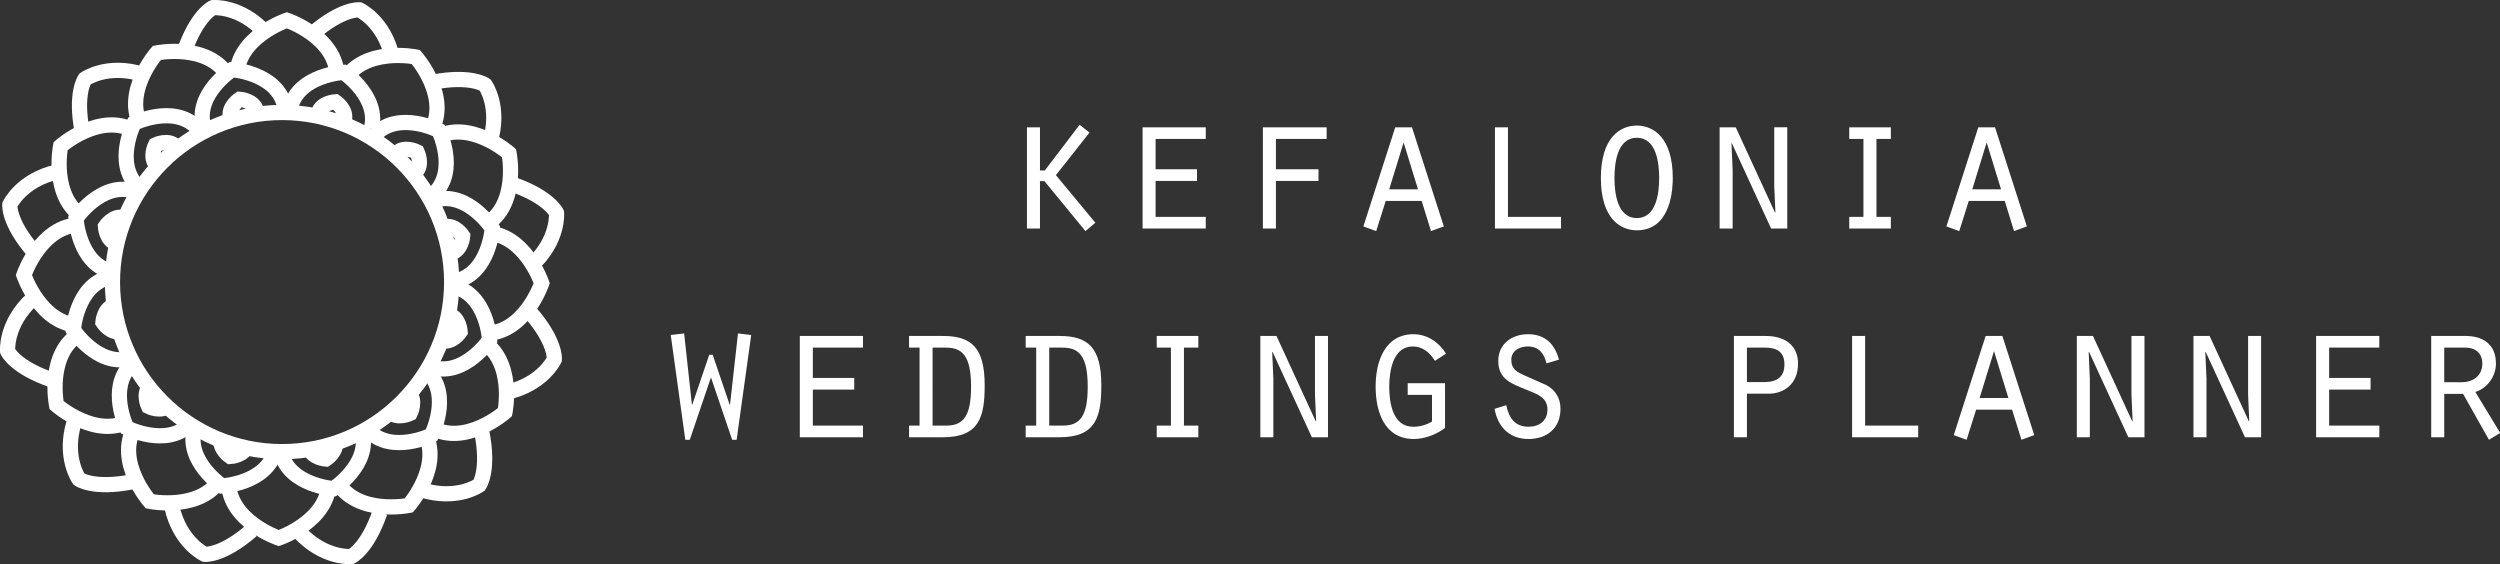 <?xml version="1.0" encoding="UTF-8" standalone="no"?>
<!-- Created with Inkscape (http://www.inkscape.org/) -->

<svg
   width="1051.273"
   height="237.226"
   viewBox="0 0 1051.273 237.226"
   version="1.1"
   id="svg1"
   xmlns="http://www.w3.org/2000/svg"
   xmlns:svg="http://www.w3.org/2000/svg">
  <rect x="0" y="0" width="1051.273" height="237.226" fill="#333333" stroke="none"/>
  <defs
     id="defs1">
    <clipPath
       clipPathUnits="userSpaceOnUse"
       id="clipPath392">
      <path
         d="M 0,0 H 419.528 V 595.276 H 0 Z"
         transform="translate(-223.613,-122.74)"
         id="path392" />
    </clipPath>
    <clipPath
       clipPathUnits="userSpaceOnUse"
       id="clipPath390">
      <path
         d="M 0,0 H 419.528 V 595.276 H 0 Z"
         transform="translate(-205.018,-138.747)"
         id="path390" />
    </clipPath>
    <clipPath
       clipPathUnits="userSpaceOnUse"
       id="clipPath388">
      <path
         d="M 0,0 H 419.528 V 595.276 H 0 Z"
         transform="translate(-214.351,-134.512)"
         id="path388" />
    </clipPath>
    <clipPath
       clipPathUnits="userSpaceOnUse"
       id="clipPath386">
      <path
         d="M 0,0 H 419.528 V 595.276 H 0 Z"
         transform="translate(-212.42,-134.937)"
         id="path386" />
    </clipPath>
    <clipPath
       clipPathUnits="userSpaceOnUse"
       id="clipPath384">
      <path
         d="M 0,0 H 419.528 V 595.276 H 0 Z"
         transform="translate(-219.803,-131.722)"
         id="path384" />
    </clipPath>
    <clipPath
       clipPathUnits="userSpaceOnUse"
       id="clipPath382">
      <path
         d="M 0,0 H 419.528 V 595.276 H 0 Z"
         transform="translate(-218.343,-133.056)"
         id="path382" />
    </clipPath>
    <clipPath
       clipPathUnits="userSpaceOnUse"
       id="clipPath380">
      <path
         d="M 0,0 H 419.528 V 595.276 H 0 Z"
         transform="translate(-223.13,-126.581)"
         id="path380" />
    </clipPath>
    <clipPath
       clipPathUnits="userSpaceOnUse"
       id="clipPath378">
      <path
         d="M 0,0 H 419.528 V 595.276 H 0 Z"
         transform="translate(-222.532,-128.465)"
         id="path378" />
    </clipPath>
    <clipPath
       clipPathUnits="userSpaceOnUse"
       id="clipPath376">
      <path
         d="M 0,0 H 419.528 V 595.276 H 0 Z"
         transform="translate(-223.439,-120.464)"
         id="path376" />
    </clipPath>
    <clipPath
       clipPathUnits="userSpaceOnUse"
       id="clipPath374">
      <path
         d="M 0,0 H 419.528 V 595.276 H 0 Z"
         transform="translate(-223.864,-122.395)"
         id="path374" />
    </clipPath>
    <clipPath
       clipPathUnits="userSpaceOnUse"
       id="clipPath372">
      <path
         d="M 0,0 H 419.528 V 595.276 H 0 Z"
         transform="translate(-220.65,-115.013)"
         id="path372" />
    </clipPath>
    <clipPath
       clipPathUnits="userSpaceOnUse"
       id="clipPath370">
      <path
         d="M 0,0 H 419.528 V 595.276 H 0 Z"
         transform="translate(-221.983,-116.473)"
         id="path370" />
    </clipPath>
    <clipPath
       clipPathUnits="userSpaceOnUse"
       id="clipPath368">
      <path
         d="M 0,0 H 419.528 V 595.276 H 0 Z"
         transform="translate(-215.509,-111.686)"
         id="path368" />
    </clipPath>
    <clipPath
       clipPathUnits="userSpaceOnUse"
       id="clipPath366">
      <path
         d="M 0,0 H 419.528 V 595.276 H 0 Z"
         transform="translate(-217.392,-112.284)"
         id="path366" />
    </clipPath>
    <clipPath
       clipPathUnits="userSpaceOnUse"
       id="clipPath364">
      <path
         d="M 0,0 H 419.528 V 595.276 H 0 Z"
         transform="translate(-209.392,-111.376)"
         id="path364" />
    </clipPath>
    <clipPath
       clipPathUnits="userSpaceOnUse"
       id="clipPath362">
      <path
         d="M 0,0 H 419.528 V 595.276 H 0 Z"
         transform="translate(-211.323,-110.951)"
         id="path362" />
    </clipPath>
    <clipPath
       clipPathUnits="userSpaceOnUse"
       id="clipPath360">
      <path
         d="M 0,0 H 419.528 V 595.276 H 0 Z"
         transform="translate(-203.94,-114.166)"
         id="path360" />
    </clipPath>
    <clipPath
       clipPathUnits="userSpaceOnUse"
       id="clipPath358">
      <path
         d="M 0,0 H 419.528 V 595.276 H 0 Z"
         transform="translate(-205.4,-112.833)"
         id="path358" />
    </clipPath>
    <clipPath
       clipPathUnits="userSpaceOnUse"
       id="clipPath356">
      <path
         d="M 0,0 H 419.528 V 595.276 H 0 Z"
         transform="translate(-200.614,-119.308)"
         id="path356" />
    </clipPath>
    <clipPath
       clipPathUnits="userSpaceOnUse"
       id="clipPath354">
      <path
         d="M 0,0 H 419.528 V 595.276 H 0 Z"
         transform="translate(-201.211,-117.423)"
         id="path354" />
    </clipPath>
    <clipPath
       clipPathUnits="userSpaceOnUse"
       id="clipPath352">
      <path
         d="M 0,0 H 419.528 V 595.276 H 0 Z"
         transform="translate(-200.304,-125.424)"
         id="path352" />
    </clipPath>
    <clipPath
       clipPathUnits="userSpaceOnUse"
       id="clipPath350">
      <path
         d="M 0,0 H 419.528 V 595.276 H 0 Z"
         transform="translate(-199.879,-123.493)"
         id="path350" />
    </clipPath>
    <clipPath
       clipPathUnits="userSpaceOnUse"
       id="clipPath348">
      <path
         d="M 0,0 H 419.528 V 595.276 H 0 Z"
         transform="translate(-203.094,-130.875)"
         id="path348" />
    </clipPath>
    <clipPath
       clipPathUnits="userSpaceOnUse"
       id="clipPath346">
      <path
         d="M 0,0 H 419.528 V 595.276 H 0 Z"
         transform="translate(-201.76,-129.415)"
         id="path346" />
    </clipPath>
    <clipPath
       clipPathUnits="userSpaceOnUse"
       id="clipPath344">
      <path
         d="M 0,0 H 419.528 V 595.276 H 0 Z"
         transform="translate(-208.235,-134.202)"
         id="path344" />
    </clipPath>
    <clipPath
       clipPathUnits="userSpaceOnUse"
       id="clipPath342">
      <path
         d="M 0,0 H 419.528 V 595.276 H 0 Z"
         transform="translate(-206.351,-133.605)"
         id="path342" />
    </clipPath>
    <clipPath
       clipPathUnits="userSpaceOnUse"
       id="clipPath340">
      <path
         d="M 0,0 H 419.528 V 595.276 H 0 Z"
         transform="translate(-208.663,-137.005)"
         id="path340" />
    </clipPath>
  </defs>
  <g
     id="layer1"
     transform="translate(-14.364,-453.9)">
    <g
       id="g4"
       transform="translate(18.493)">
      <path
         id="path339"
         d="m 0,0 c 0,2.766 3.491,3.943 3.491,3.943 0,0 3.49,-1.177 3.49,-3.943 M -6.6,-3.488 c -1.383,2.395 1.051,5.16 1.051,5.16 0,0 3.611,0.726 4.994,-1.669 m -10.018,-9.812 c -2.395,1.383 -1.669,4.995 -1.669,4.995 0,0 2.765,2.434 5.16,1.051 m -3.77,-13.506 c -2.766,0 -3.943,3.491 -3.943,3.491 0,0 1.177,3.49 3.943,3.49 m 3.488,-13.581 c -2.396,-1.384 -5.16,1.052 -5.16,1.052 0,0 -0.726,3.611 1.669,4.993 m 9.811,-10.018 c -1.382,-2.395 -4.994,-1.669 -4.994,-1.669 0,0 -2.434,2.765 -1.051,5.16 m 13.506,-3.77 c 0,-2.766 -3.491,-3.943 -3.491,-3.943 0,0 -3.491,1.177 -3.491,3.943 m 13.582,3.487 c 1.383,-2.395 -1.052,-5.159 -1.052,-5.159 0,0 -3.611,-0.726 -4.994,1.669 m 10.019,9.812 c 2.395,-1.383 1.668,-4.995 1.668,-4.995 0,0 -2.764,-2.434 -5.159,-1.052 m 3.77,13.507 c 2.766,0 3.943,-3.491 3.943,-3.491 0,0 -1.177,-3.491 -3.943,-3.49 m -3.488,13.581 c 2.395,1.383 5.16,-1.052 5.16,-1.052 0,0 0.726,-3.611 -1.67,-4.994 M 7.46,-0.279 c 1.383,2.395 4.995,1.669 4.995,1.669 0,0 2.434,-2.765 1.051,-5.16"
         style="fill:none;stroke:#ffffff;stroke-width:1.057;stroke-linecap:butt;stroke-linejoin:miter;stroke-miterlimit:10;stroke-dasharray:none;stroke-opacity:1"
         transform="matrix(6.048,0,0,-6.048,95.387,486.252)"
         clip-path="url(#clipPath340)" />
      <path
         id="path341"
         d="m 0,0 c -0.577,2.228 1.99,3.906 1.99,3.906 0,0 3.058,-0.22 3.636,-2.449"
         style="fill:none;stroke:#ffffff;stroke-width:1.057;stroke-linecap:butt;stroke-linejoin:miter;stroke-miterlimit:10;stroke-dasharray:none;stroke-opacity:1"
         transform="matrix(6.048,0,0,-6.048,81.402,506.814)"
         clip-path="url(#clipPath342)" />
      <path
         id="path343"
         d="m 0,0 c -0.186,0.715 0.637,1.253 0.637,1.253 0,0 0.982,-0.071 1.167,-0.786"
         style="fill:none;stroke:#ffffff;stroke-width:1.057;stroke-linecap:butt;stroke-linejoin:miter;stroke-miterlimit:10;stroke-dasharray:none;stroke-opacity:1"
         transform="matrix(6.048,0,0,-6.048,92.798,503.203)"
         clip-path="url(#clipPath344)" />
      <path
         id="path345"
         d="m 0,0 c -1.614,1.642 -0.23,4.378 -0.23,4.378 0,0 2.759,1.339 4.373,-0.303"
         style="fill:none;stroke:#ffffff;stroke-width:1.057;stroke-linecap:butt;stroke-linejoin:miter;stroke-miterlimit:10;stroke-dasharray:none;stroke-opacity:1"
         transform="matrix(6.048,0,0,-6.048,53.641,532.149)"
         clip-path="url(#clipPath346)" />
      <path
         id="path347"
         d="m 0,0 c -0.518,0.527 -0.074,1.404 -0.074,1.404 0,0 0.885,0.429 1.403,-0.097"
         style="fill:none;stroke:#ffffff;stroke-width:1.057;stroke-linecap:butt;stroke-linejoin:miter;stroke-miterlimit:10;stroke-dasharray:none;stroke-opacity:1"
         transform="matrix(6.048,0,0,-6.048,61.703,523.322)"
         clip-path="url(#clipPath348)" />
      <path
         id="path349"
         d="m 0,0 c -2.219,0.614 -2.388,3.676 -2.388,3.676 0,0 1.719,2.539 3.938,1.924"
         style="fill:none;stroke:#ffffff;stroke-width:1.057;stroke-linecap:butt;stroke-linejoin:miter;stroke-miterlimit:10;stroke-dasharray:none;stroke-opacity:1"
         transform="matrix(6.048,0,0,-6.048,42.264,567.966)"
         clip-path="url(#clipPath350)" />
      <path
         id="path351"
         d="m 0,0 c -0.712,0.196 -0.766,1.179 -0.766,1.179 0,0 0.552,0.814 1.263,0.617"
         style="fill:none;stroke:#ffffff;stroke-width:1.057;stroke-linecap:butt;stroke-linejoin:miter;stroke-miterlimit:10;stroke-dasharray:none;stroke-opacity:1"
         transform="matrix(6.048,0,0,-6.048,44.832,556.289)"
         clip-path="url(#clipPath352)" />
      <path
         id="path353"
         d="m 0,0 c -2.229,-0.578 -3.906,1.99 -3.906,1.99 0,0 0.22,3.058 2.448,3.635"
         style="fill:none;stroke:#ffffff;stroke-width:1.057;stroke-linecap:butt;stroke-linejoin:miter;stroke-miterlimit:10;stroke-dasharray:none;stroke-opacity:1"
         transform="matrix(6.048,0,0,-6.048,50.321,604.673)"
         clip-path="url(#clipPath354)" />
      <path
         id="path355"
         d="m 0,0 c -0.715,-0.186 -1.253,0.637 -1.253,0.637 0,0 0.071,0.981 0.786,1.167"
         style="fill:none;stroke:#ffffff;stroke-width:1.057;stroke-linecap:butt;stroke-linejoin:miter;stroke-miterlimit:10;stroke-dasharray:none;stroke-opacity:1"
         transform="matrix(6.048,0,0,-6.048,46.708,593.278)"
         clip-path="url(#clipPath356)" />
      <path
         id="path357"
         d="m 0,0 c -1.641,-1.615 -4.378,-0.23 -4.378,-0.23 0,0 -1.339,2.759 0.303,4.373"
         style="fill:none;stroke:#ffffff;stroke-width:1.057;stroke-linecap:butt;stroke-linejoin:miter;stroke-miterlimit:10;stroke-dasharray:none;stroke-opacity:1"
         transform="matrix(6.048,0,0,-6.048,75.651,632.434)"
         clip-path="url(#clipPath358)" />
      <path
         id="path359"
         d="m 0,0 c -0.526,-0.517 -1.404,-0.074 -1.404,-0.074 0,0 -0.429,0.885 0.097,1.403"
         style="fill:none;stroke:#ffffff;stroke-width:1.057;stroke-linecap:butt;stroke-linejoin:miter;stroke-miterlimit:10;stroke-dasharray:none;stroke-opacity:1"
         transform="matrix(6.048,0,0,-6.048,66.824,624.375)"
         clip-path="url(#clipPath360)" />
      <path
         id="path361"
         d="m 0,0 c -0.614,-2.218 -3.676,-2.387 -3.676,-2.387 0,0 -2.539,1.719 -1.924,3.938"
         style="fill:none;stroke:#ffffff;stroke-width:1.057;stroke-linecap:butt;stroke-linejoin:miter;stroke-miterlimit:10;stroke-dasharray:none;stroke-opacity:1"
         transform="matrix(6.048,0,0,-6.048,111.47,643.816)"
         clip-path="url(#clipPath362)" />
      <path
         id="path363"
         d="m 0,0 c -0.197,-0.712 -1.179,-0.766 -1.179,-0.766 0,0 -0.814,0.552 -0.617,1.263"
         style="fill:none;stroke:#ffffff;stroke-width:1.057;stroke-linecap:butt;stroke-linejoin:miter;stroke-miterlimit:10;stroke-dasharray:none;stroke-opacity:1"
         transform="matrix(6.048,0,0,-6.048,99.795,641.244)"
         clip-path="url(#clipPath364)" />
      <path
         id="path365"
         d="m 0,0 c 0.578,-2.229 -1.99,-3.906 -1.99,-3.906 0,0 -3.058,0.22 -3.635,2.449"
         style="fill:none;stroke:#ffffff;stroke-width:1.057;stroke-linecap:butt;stroke-linejoin:miter;stroke-miterlimit:10;stroke-dasharray:none;stroke-opacity:1"
         transform="matrix(6.048,0,0,-6.048,148.178,635.757)"
         clip-path="url(#clipPath366)" />
      <path
         id="path367"
         d="m 0,0 c 0.185,-0.715 -0.638,-1.253 -0.638,-1.253 0,0 -0.981,0.071 -1.166,0.785"
         style="fill:none;stroke:#ffffff;stroke-width:1.057;stroke-linecap:butt;stroke-linejoin:miter;stroke-miterlimit:10;stroke-dasharray:none;stroke-opacity:1"
         transform="matrix(6.048,0,0,-6.048,136.785,639.368)"
         clip-path="url(#clipPath368)" />
      <path
         id="path369"
         d="m 0,0 c 1.615,-1.641 0.23,-4.378 0.23,-4.378 0,0 -2.759,-1.338 -4.373,0.303"
         style="fill:none;stroke:#ffffff;stroke-width:1.057;stroke-linecap:butt;stroke-linejoin:miter;stroke-miterlimit:10;stroke-dasharray:none;stroke-opacity:1"
         transform="matrix(6.048,0,0,-6.048,175.94,610.423)"
         clip-path="url(#clipPath370)" />
      <path
         id="path371"
         d="m 0,0 c 0.518,-0.526 0.074,-1.404 0.074,-1.404 0,0 -0.884,-0.43 -1.403,0.097"
         style="fill:none;stroke:#ffffff;stroke-width:1.057;stroke-linecap:butt;stroke-linejoin:miter;stroke-miterlimit:10;stroke-dasharray:none;stroke-opacity:1"
         transform="matrix(6.048,0,0,-6.048,167.877,619.252)"
         clip-path="url(#clipPath372)" />
      <path
         id="path373"
         d="m 0,0 c 2.22,-0.614 2.388,-3.676 2.388,-3.676 0,0 -1.72,-2.539 -3.938,-1.925"
         style="fill:none;stroke:#ffffff;stroke-width:1.057;stroke-linecap:butt;stroke-linejoin:miter;stroke-miterlimit:10;stroke-dasharray:none;stroke-opacity:1"
         transform="matrix(6.048,0,0,-6.048,187.316,574.606)"
         clip-path="url(#clipPath374)" />
      <path
         id="path375"
         d="m 0,0 c 0.711,-0.196 0.766,-1.179 0.766,-1.179 0,0 -0.552,-0.814 -1.263,-0.617"
         style="fill:none;stroke:#ffffff;stroke-width:1.057;stroke-linecap:butt;stroke-linejoin:miter;stroke-miterlimit:10;stroke-dasharray:none;stroke-opacity:1"
         transform="matrix(6.048,0,0,-6.048,184.748,586.282)"
         clip-path="url(#clipPath376)" />
      <path
         id="path377"
         d="m 0,0 c 2.229,0.578 3.906,-1.989 3.906,-1.989 0,0 -0.22,-3.059 -2.449,-3.636"
         style="fill:none;stroke:#ffffff;stroke-width:1.057;stroke-linecap:butt;stroke-linejoin:miter;stroke-miterlimit:10;stroke-dasharray:none;stroke-opacity:1"
         transform="matrix(6.048,0,0,-6.048,179.26,537.898)"
         clip-path="url(#clipPath378)" />
      <path
         id="path379"
         d="m 0,0 c 0.714,0.185 1.252,-0.638 1.252,-0.638 0,0 -0.07,-0.98 -0.785,-1.166"
         style="fill:none;stroke:#ffffff;stroke-width:1.057;stroke-linecap:butt;stroke-linejoin:miter;stroke-miterlimit:10;stroke-dasharray:none;stroke-opacity:1"
         transform="matrix(6.048,0,0,-6.048,182.875,549.293)"
         clip-path="url(#clipPath380)" />
      <path
         id="path381"
         d="m 0,0 c 1.641,1.615 4.377,0.229 4.377,0.229 0,0 1.339,-2.758 -0.302,-4.373"
         style="fill:none;stroke:#ffffff;stroke-width:1.057;stroke-linecap:butt;stroke-linejoin:miter;stroke-miterlimit:10;stroke-dasharray:none;stroke-opacity:1"
         transform="matrix(6.048,0,0,-6.048,153.929,510.134)"
         clip-path="url(#clipPath382)" />
      <path
         id="path383"
         d="m 0,0 c 0.526,0.518 1.404,0.074 1.404,0.074 0,0 0.429,-0.884 -0.097,-1.402"
         style="fill:none;stroke:#ffffff;stroke-width:1.057;stroke-linecap:butt;stroke-linejoin:miter;stroke-miterlimit:10;stroke-dasharray:none;stroke-opacity:1"
         transform="matrix(6.048,0,0,-6.048,162.755,518.199)"
         clip-path="url(#clipPath384)" />
      <path
         id="path385"
         d="m 0,0 c 0.614,2.218 3.677,2.387 3.677,2.387 0,0 2.539,-1.719 1.924,-3.938"
         style="fill:none;stroke:#ffffff;stroke-width:1.057;stroke-linecap:butt;stroke-linejoin:miter;stroke-miterlimit:10;stroke-dasharray:none;stroke-opacity:1"
         transform="matrix(6.048,0,0,-6.048,118.107,498.758)"
         clip-path="url(#clipPath386)" />
      <path
         id="path387"
         d="m 0,0 c 0.197,0.711 1.179,0.766 1.179,0.766 0,0 0.814,-0.551 0.617,-1.263"
         style="fill:none;stroke:#ffffff;stroke-width:1.057;stroke-linecap:butt;stroke-linejoin:miter;stroke-miterlimit:10;stroke-dasharray:none;stroke-opacity:1"
         transform="matrix(6.048,0,0,-6.048,129.785,501.328)"
         clip-path="url(#clipPath388)" />
      <path
         id="path389"
         d="m 0,0 c 0.886,2.576 1.994,3.076 1.994,3.076 0,0 1.886,0.176 3.632,-1.721 M -7.091,-5.546 c -0.522,2.674 0.188,3.661 0.188,3.661 0,0 1.546,1.096 4.006,0.326 m -7.563,-12.335 c -1.788,2.055 -1.667,3.264 -1.667,3.264 0,0 0.791,1.722 3.306,2.286 m -0.382,-14.465 c -2.576,0.886 -3.076,1.994 -3.076,1.994 0,0 -0.176,1.887 1.721,3.633 M -3.657,-29.9 c -2.674,-0.521 -3.661,0.188 -3.661,0.188 0,0 -1.096,1.546 -0.326,4.006 m 12.335,-7.563 c -2.055,-1.788 -3.264,-1.667 -3.264,-1.667 0,0 -1.722,0.791 -2.286,3.306 m 14.464,-0.382 c -0.885,-2.576 -1.993,-3.076 -1.993,-3.076 0,0 -1.887,-0.176 -3.633,1.721 m 12.718,6.901 c 0.521,-2.674 -0.188,-3.661 -0.188,-3.661 0,0 -1.546,-1.096 -4.007,-0.326 m 7.563,12.335 c 1.788,-2.055 1.668,-3.264 1.668,-3.264 0,0 -0.791,-1.722 -3.307,-2.286 m 0.382,14.465 c 2.576,-0.886 3.077,-1.994 3.077,-1.994 0,0 0.176,-1.887 -1.721,-3.633 m -6.901,12.718 c 2.673,0.521 3.661,-0.188 3.661,-0.188 0,0 1.095,-1.546 0.326,-4.007 M 8.914,1.256 c 2.055,1.789 3.265,1.668 3.265,1.668 0,0 1.722,-0.791 2.286,-3.307"
         style="fill:none;stroke:#ffffff;stroke-width:1.057;stroke-linecap:butt;stroke-linejoin:miter;stroke-miterlimit:10;stroke-dasharray:none;stroke-opacity:1"
         transform="matrix(6.048,0,0,-6.048,73.341,475.713)"
         clip-path="url(#clipPath390)" />
      <path
         id="path391"
         d="m 0,0 c 0,-6.509 -5.28,-11.789 -11.793,-11.789 -6.511,0 -11.791,5.28 -11.791,11.789 0,6.515 5.28,11.792 11.791,11.792 C -5.28,11.792 0,6.515 0,0 Z"
         style="fill:none;stroke:#ffffff;stroke-width:1.057;stroke-linecap:butt;stroke-linejoin:miter;stroke-miterlimit:10;stroke-dasharray:none;stroke-opacity:1"
         transform="matrix(6.048,0,0,-6.048,185.798,572.519)"
         clip-path="url(#clipPath392)" />
      <g
         id="g2"
         transform="matrix(0.879,0,0,0.879,163.274,83.452)">
        <g
           id="g108"
           style="fill:#ffffff;fill-opacity:1;stroke:#ffffff;stroke-opacity:1"
           transform="matrix(2.325,0,0,2.325,-159.891,-313.12)">
          <path
             style="font-size:30px;font-family:'Orator Std';stroke:none;stroke-width:0"
             d="M 6.87,-15.63 H 4.86 V 0 h 2.01 v -7.32 h 0.69 l 6.33,7.71 1.53,-1.29 -6.09,-7.35 5.19,-6.57 -1.53,-1.2 -5.37,7.05 H 6.87 Z M 22.71,0 h 9.75 v -1.8 h -7.74 v -5.55 h 6.39 v -1.8 h -6.39 v -4.68 h 7.74 v -1.8 h -9.75 z m 18.57,0 h 2.01 v -7.35 h 6.57 v -1.8 h -6.57 v -4.68 h 7.83 v -1.8 h -9.84 z m 24.51,-4.26 1.44,4.65 1.98,-0.72 -4.92,-15.3 h -2.58 l -4.92,15.3 1.98,0.72 1.47,-4.65 z m -0.57,-1.8 h -4.44 l 2.22,-7.23 z M 77.1,0 h 10.2 v -1.8 h -8.19 v -13.83 h -2.01 z m 21.9,-15.9 c -2.58,0 -5.55,1.86 -5.55,8.1 0,6.27 3.03,8.07 5.55,8.07 5.46,0 5.55,-6.81 5.55,-8.07 0,-6.3 -3.06,-8.1 -5.55,-8.1 z m 0,1.89 c 3.03,0 3.45,3.9 3.45,6.21 0,2.28 -0.42,6.18 -3.45,6.18 -3.03,0 -3.45,-3.9 -3.45,-6.18 0,-2.31 0.42,-6.21 3.45,-6.21 z M 111.78,0 h 2.01 v -9.03 l -0.18,-4.08 0.06,-0.06 6.06,13.17 h 2.49 v -15.63 h -2.01 v 9.06 l 0.18,4.05 -0.06,0.06 -6.06,-13.17 h -2.49 z m 20.01,0 h 6.42 v -1.8 h -2.22 v -12.03 h 2.22 v -1.8 h -6.42 v 1.8 h 2.19 V -1.8 h -2.19 z m 24,-4.26 1.44,4.65 1.98,-0.72 -4.92,-15.3 h -2.58 l -4.92,15.3 1.98,0.72 1.47,-4.65 z m -0.57,-1.8 h -4.44 l 2.22,-7.23 z"
             id="text108"
             transform="matrix(1.333,0,0,1.333,191.686,362.969)"
             aria-label="kefalonia" />
        </g>
        <g
           id="g130"
           transform="matrix(2.325,0,0,2.325,-146.744,-382.72)">
          <path
             style="font-size:40px;font-family:'Orator Std';fill:#ffffff;stroke-width:0"
             d="m 119.211,414.805 3,21.56 h 0.92 l 4.36,-12.84 4.36,12.84 h 0.92 l 3,-21.56 -2.72,-0.32 -1.64,14.64 h -0.08 l -3.48,-10.24 h -0.72 l -3.48,10.24 h -0.08 l -1.6,-14.64 z m 26.56,21.04 h 13 v -2.4 h -10.32 v -7.4 h 8.52 v -2.4 h -8.52 v -6.24 h 10.32 v -2.4 h -13 z m 22.48,-18.44 h 2.16 v 16.04 h -2.16 v 2.4 h 6.96 c 7.48,0 8.6,-4.16 8.6,-10.68 0,-7.72 -2.68,-10.16 -8.6,-10.16 h -6.96 z m 4.84,0 h 2.76 c 3.32,0 5.16,1.64 5.16,8.04 0,6 -1.56,8 -5.08,8 h -2.84 z m 19.16,0 h 2.16 v 16.04 h -2.16 v 2.4 h 6.96 c 7.48,0 8.6,-4.16 8.6,-10.68 0,-7.72 -2.68,-10.16 -8.6,-10.16 h -6.96 z m 4.84,0 h 2.76 c 3.32,0 5.16,1.64 5.16,8.04 0,6 -1.56,8 -5.08,8 h -2.84 z m 22.12,18.44 h 8.56 v -2.4 h -2.96 v -16.04 h 2.96 v -2.4 h -8.56 v 2.4 h 2.92 v 16.04 h -2.92 z m 21.32,0 h 2.68 v -12.04 l -0.24,-5.44 0.08,-0.08 8.08,17.56 h 3.32 v -20.84 h -2.68 v 12.08 l 0.24,5.4 -0.08,0.08 -8.08,-17.56 h -3.32 z m 38,-11.12 h -7.68 v 2.4 h 5 v 5.48 c -1.16,0.72 -2.52,1.08 -3.88,1.08 -4.2,0 -4.92,-4.96 -4.92,-8.2 0,-3.16 0.72,-8.32 4.84,-8.32 2.04,0 3.56,1.28 4.56,2.96 l 2.28,-1.48 c -1.44,-2.36 -3.88,-4 -6.68,-4 -5.96,0 -7.8,5.72 -7.8,10.76 0,5.12 1.76,10.8 7.88,10.8 2.12,0 4.68,-0.92 6.4,-2.28 z m 10.2,5.28 c 0.64,3.72 3.08,6.2 6.96,6.2 3.84,0 6.6,-2.24 6.6,-6.2 0,-2.16 -1,-3.84 -2.88,-4.88 l -4.44,-1.96 c -1.6,-0.72 -2.8,-1.28 -2.8,-3.24 0,-1.88 1.68,-2.76 3.4,-2.76 2.28,0 3.36,1.44 3.84,3.48 l 2.56,-0.76 c -0.84,-3.24 -2.88,-5.24 -6.36,-5.24 -3.28,0 -6.12,1.96 -6.12,5.48 0,3.92 2.88,4.72 5.92,6 2.04,0.84 4.2,1.48 4.2,4.04 0,2.32 -1.72,3.52 -3.92,3.52 -2.8,0 -4.04,-1.88 -4.56,-4.44 z m 51.92,-3.12 h 4.48 c 2.92,0 6.04,-1.8 6.04,-6.2 0,-3.04 -1.88,-5.68 -6.72,-5.68 h -6.48 v 20.84 h 2.68 z m 0,-2.4 v -7.08 h 3.68 c 2.2,0 4.04,0.64 4.04,3.48 0,2.4 -1.4,3.6 -4.04,3.6 z m 21.64,11.36 h 13.6 v -2.4 h -10.92 v -18.44 h -2.68 z m 32.92,-5.68 1.92,6.2 2.64,-0.96 -6.56,-20.4 h -3.44 l -6.56,20.4 2.64,0.96 1.96,-6.2 z m -0.76,-2.4 h -5.92 l 2.96,-9.64 z m 14.08,8.08 h 2.68 v -12.04 l -0.24,-5.44 0.08,-0.08 8.08,17.56 h 3.32 v -20.84 h -2.68 v 12.08 l 0.24,5.4 -0.08,0.08 -8.08,-17.56 h -3.32 z m 24,0 h 2.68 v -12.04 l -0.24,-5.44 0.08,-0.08 8.08,17.56 h 3.32 v -20.84 h -2.68 v 12.08 l 0.24,5.4 -0.08,0.08 -8.08,-17.56 h -3.32 z m 25.24,0 h 13 v -2.4 h -10.32 v -7.4 h 8.52 v -2.4 h -8.52 v -6.24 h 10.32 v -2.4 h -13 z m 26.36,-11.32 v -7.12 h 4.32 c 2.4,0 3.52,1.4 3.52,3.28 0,2.36 -1.72,3.84 -4.32,3.84 z m -2.68,11.32 h 2.68 v -8.92 h 3.88 l 5.32,9.44 2.32,-1.4 -5.12,-8.44 c 2.52,-0.76 4.24,-3.28 4.24,-5.84 0,-4.04 -2.76,-5.68 -6.24,-5.68 h -7.08 z"
             id="text130"
             aria-label="weddings planner" />
        </g>
      </g>
    </g>
  </g>
</svg>

